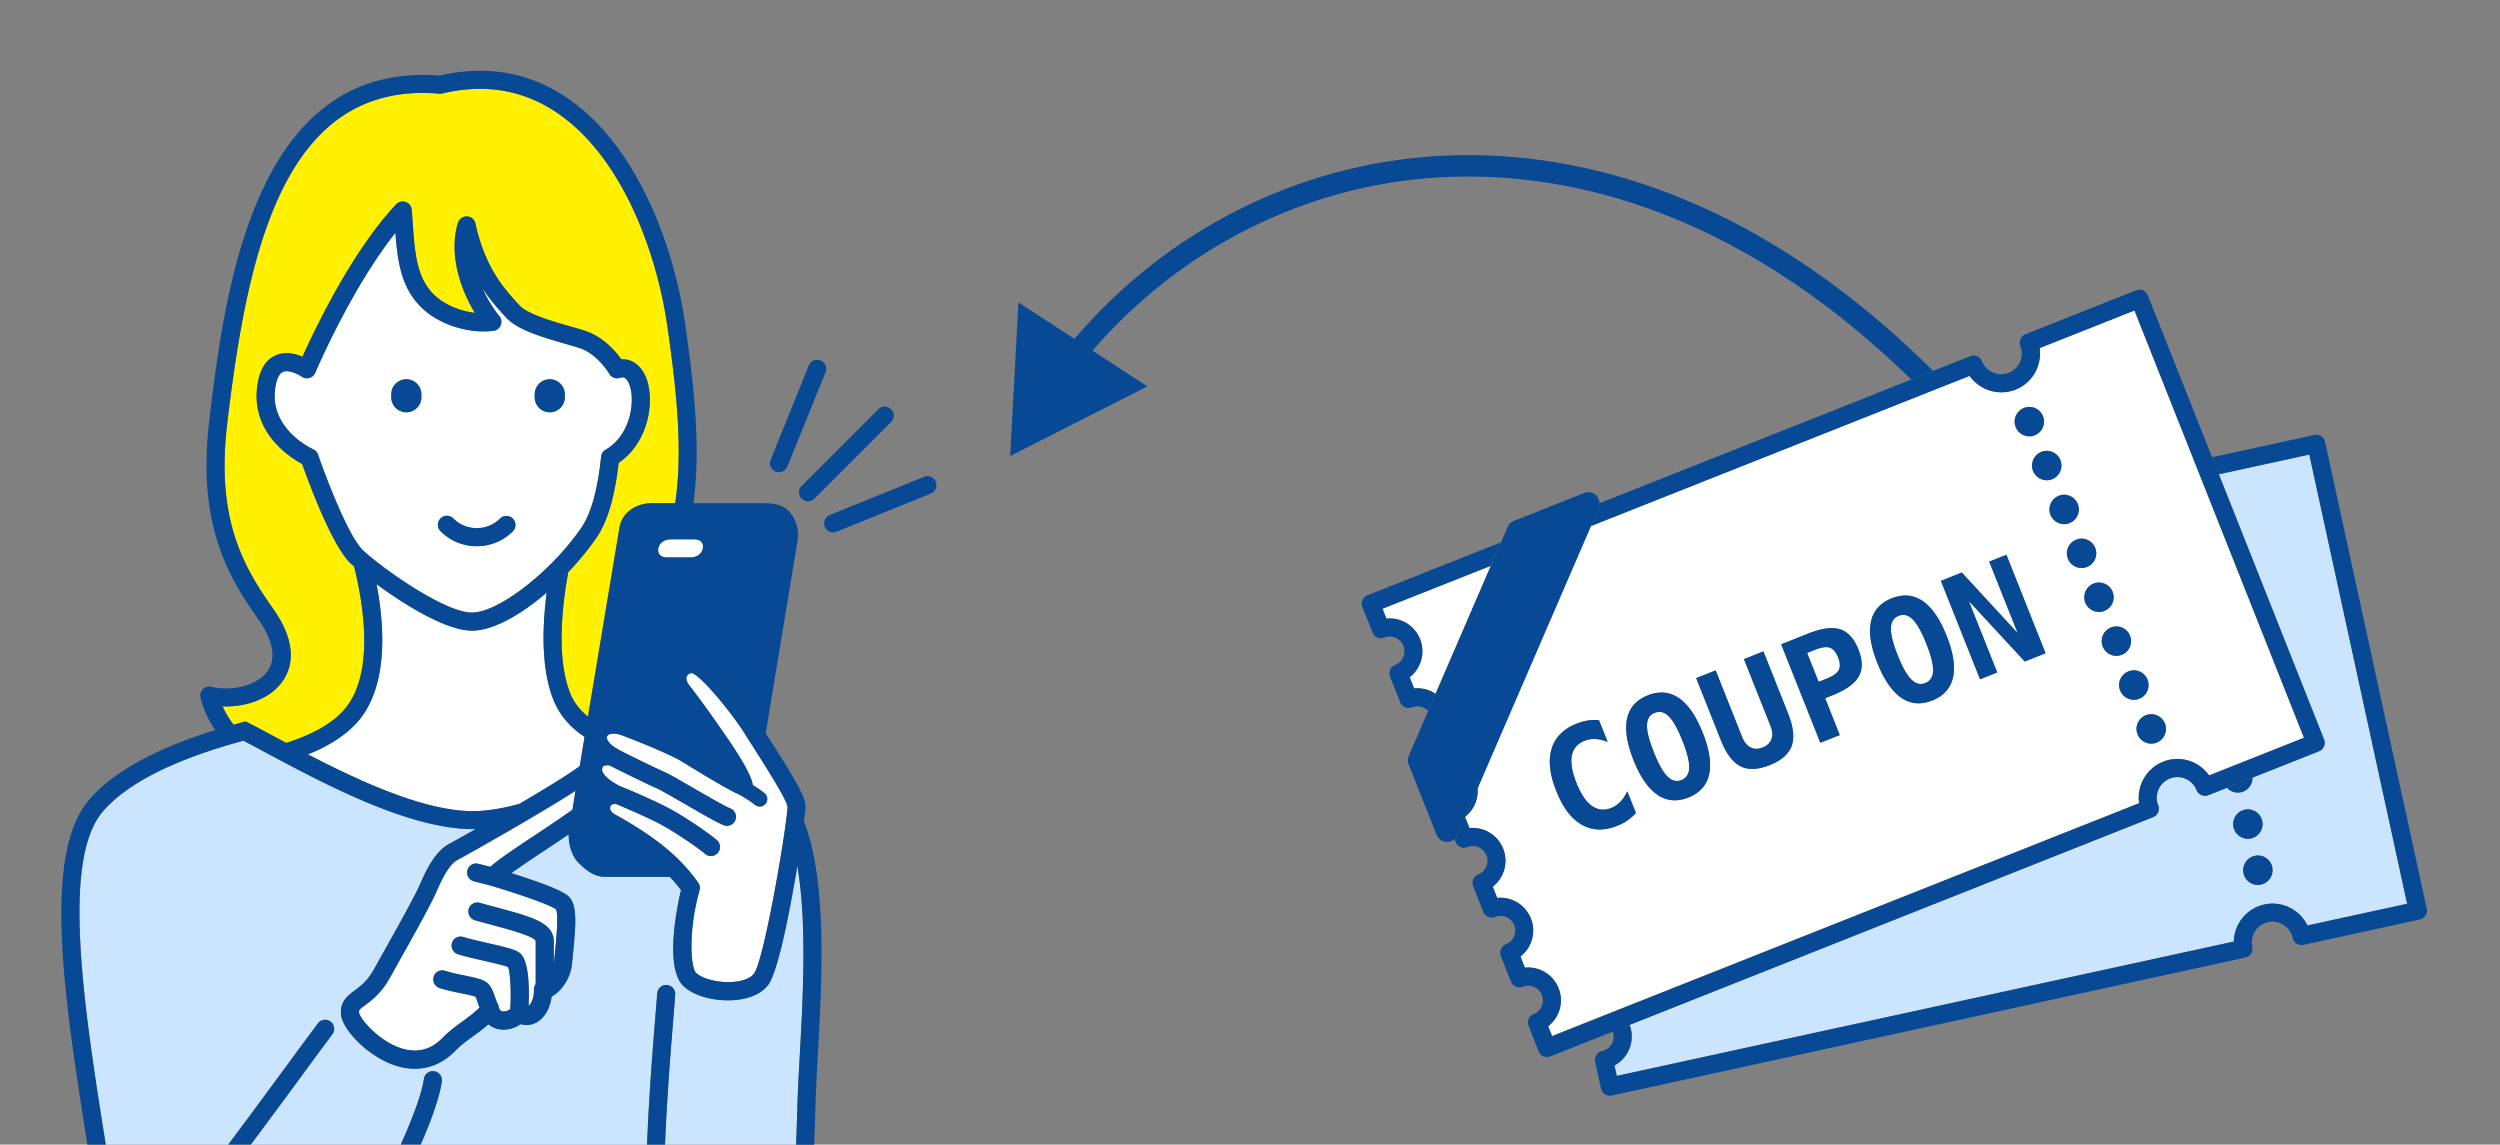 <svg version="1.1" id="_x31_" xmlns="http://www.w3.org/2000/svg" x="0" y="0" viewBox="0 0 415 190" style="enable-background:new 0 0 415 190" xml:space="preserve"><rect x="0" y="0" width="415" height="190" fill="#808080" stroke="none"/><style>.st0{fill:#084996}.st2{fill:#fff}.st3{fill:#cbe5ff}</style><path class="st0" d="M238.74 25.89c-23.24 1.34-45.04 12.35-60.38 30.36l-9.3-6.05-1.37 25.5 22.77-11.56-9.1-5.93c14.69-17.06 35.46-27.49 57.58-28.77 19.06-1.1 47.95 3.93 78.34 33.56l3.61-1.43c-31.72-31.52-62.12-36.83-82.15-35.68z"/><path d="M108.32 83.53h3.75c1.31-8.86.23-18.69-1.28-29.25-1.76-12.35-7.49-28.17-18.3-35.53-5.62-3.82-12.03-4.91-19.07-3.23-.16.04-.32.05-.48.04-26.14-2.26-31.88 26.95-35.21 54.5-1.93 15.94 2.49 23.76 7.59 30.99 4.11 5.83 3.15 9.72 1.63 11.96-2.13 3.13-6.31 4.39-10.01 4.26.47 1.05 1.09 2.07 1.83 3.04.48-.13.95-.27 1.43-.4l.56-.15.51.26c1.25.64 2.7 1.42 4.31 2.28.62.33 1.26.68 1.92 1.03 3.49-1.1 6.93-2.72 9.23-5.08 5.59-5.74 3.66-17.67 2.04-24.2-.21-.18-.39-.34-.54-.48-3.13-2.92-7.06-13.67-8.08-16.54-2.02-1.08-8.26-5.06-7.51-12.47.29-2.88 1.32-4.75 3.06-5.54 1.59-.73 3.3-.31 4.5.2 2-4.46 8.25-17.6 15.56-25.3a1.497 1.497 0 0 1 2.58.92c.05.66.1 1.31.14 1.95.37 5.31.66 9.5 3.78 12.35 1.62 1.48 4.12 2.51 6.56 2.81-2.6-4.25-4.33-10.05-2.81-14.96.2-.65.83-1.09 1.5-1.06.68.03 1.26.52 1.4 1.18 1.58 7.33 4.84 10.9 7.01 13.26l.32.35c1.32 1.46 5.82 2.73 8.51 3.5 1.06.3 1.97.56 2.63.8 2.83 1.01 4.81 3.34 5.75 4.63 1.67-.09 3.12.88 3.97 2.73 1.7 3.69.75 10.95-4.42 14.47-.64 5.65-1.84 9.7-3.65 12.37-1.32 1.94-2.93 3.9-4.71 5.76-1.03 5.62-2 14.3.32 20.11.59 1.48 1.59 2.77 2.93 3.89l5.23-31.38c.43-2.44 2.64-4.07 5.52-4.07z" style="fill:#fff100"/><path class="st2" d="M91.88 116.19c-2.08-5.22-1.86-12.19-1.12-17.82-4.27 3.67-8.9 6.32-12.4 6.32-4.3 0-11.22-4.32-15.84-7.71 1.39 7.32 1.99 17.59-3.62 23.36-2.07 2.13-4.85 3.71-7.78 4.89C60 129.84 71 134.9 79.1 134.64c2.24-.08 4.67-.51 7.14-1.2 4.16-2.45 8.23-4.94 10-6.26l.81-4.85c-2.45-1.62-4.19-3.67-5.17-6.14z"/><path class="st2" d="M81.93 54.91c-3.99.52-8.79-.95-11.67-3.58-3.61-3.3-4.24-7.65-4.63-12.68-7.31 9.15-13.24 23.08-13.31 23.23-.18.42-.53.73-.97.86s-.91.04-1.28-.22c-.5-.35-1.61-.9-2.5-.9-.23 0-.44.04-.62.12-.68.31-1.15 1.42-1.32 3.11-.65 6.47 6.08 9.61 6.36 9.74.38.17.67.49.8.88 1.26 3.65 5.05 13.63 7.48 15.9 3.22 2.99 13.53 10.32 18.07 10.32 4.41 0 13.26-6.88 18.21-14.17 1.58-2.33 2.67-6.27 3.23-11.72.05-.48.32-.9.74-1.14 4.37-2.54 4.98-8.59 3.86-11.04-.56-1.21-1.13-1.01-1.45-.9-.68.24-1.44-.04-1.79-.67-.02-.03-1.87-3.18-4.76-4.21-.57-.2-1.43-.45-2.44-.74-4.38-1.25-8.15-2.44-9.91-4.37l-.32-.35c-1.02-1.11-2.34-2.56-3.65-4.57.83 1.88 1.87 3.51 2.82 4.66.35.42.44 1 .24 1.5-.19.51-.65.87-1.19.94zM69.95 65.94a2.5 2.5 0 0 1-5 0v-.48a2.5 2.5 0 0 1 5 0v.48zm18.81-.48a2.5 2.5 0 0 1 5 0v.48a2.5 2.5 0 0 1-5 0v-.48zm-3.61 20.6c.59.59.59 1.54 0 2.12a8.416 8.416 0 0 1-6.01 2.49c-2.27 0-4.4-.88-6.01-2.49a1.49 1.49 0 0 1 0-2.12 1.49 1.49 0 0 1 2.12 0c1.04 1.04 2.42 1.61 3.89 1.61s2.85-.57 3.88-1.61c.59-.58 1.54-.58 2.13 0z"/><path class="st0" d="M67.45 62.96a2.5 2.5 0 0 0-2.5 2.5v.48a2.5 2.5 0 0 0 5 0v-.48a2.5 2.5 0 0 0-2.5-2.5zM91.26 68.44a2.5 2.5 0 0 0 2.5-2.5v-.48a2.5 2.5 0 0 0-5 0v.48a2.5 2.5 0 0 0 2.5 2.5zM79.14 87.67a5.46 5.46 0 0 1-3.89-1.61 1.49 1.49 0 0 0-2.12 0 1.49 1.49 0 0 0 0 2.12 8.433 8.433 0 0 0 6.01 2.49c2.27 0 4.4-.88 6.01-2.49a1.5 1.5 0 0 0-2.12-2.12 5.46 5.46 0 0 1-3.89 1.61z"/><path class="st3" d="M132.79 174.92c.52-9.44 1.2-21.84-.42-31.21-1.29 7.83-3.25 17.74-4.87 19.82-1.09 1.39-3.05 2.27-5.54 2.47-.35.03-.71.04-1.08.04-2.57 0-5.6-.68-7.37-2.33-3.22-2.98-1.11-13.16-.45-15.98-.57-.76-1.19-1.48-1.86-2.19h-10.79c-1.79 0-3.22-1.19-4.39-2.36-1.02-1.02-1.64-2.91-1.6-4.69-1.15.79-2.44 1.64-3.87 2.59-1.84 1.22-4.11 2.73-5.65 3.85 5.2 1.65 8.09 2.79 9.26 3.66 1.73 1.29 1.5 4.48.94 10l-.15 1.52c-.2 2.05-1.59 4.34-3.27 5.25-.03.05-.07.09-.11.14-.24 1.9-1.16 3.49-2.52 4.22-.83.45-1.74.54-2.61.27-1.12.8-2.54 1.11-3.81.8-.59-.14-1.1-.41-1.53-.78-.85.76-1.7 1.38-2.54 1.98-1.04.76-2.03 1.47-2.96 2.43-1.92 1.97-4.23 2.98-6.73 2.98-1.21 0-2.47-.24-3.74-.72-4.44-1.67-8.39-6.01-8.52-8.4-.11-2.09 1.16-3.03 2.27-3.87 1-.74 2.12-1.58 3.22-3.54l1.06-1.9c2.42-4.32 5.74-10.23 6.63-12.3 1.12-2.61 2.58-5.44 4.84-6.63.55-.29 2.19-1.2 4.35-2.43-10.7.23-25.18-7.52-34.81-12.68-1.37-.74-2.63-1.41-3.75-1.99-11.45 3.11-19.3 7.06-23.33 11.75-6.86 7.99-3.3 31.77.48 55.3h20.32c3.32-4.42 6.92-9.32 9.85-13.3 2.07-2.82 3.85-5.23 5.03-6.81a1.5 1.5 0 0 1 2.4 1.8 828.94 828.94 0 0 0-5.01 6.79c-2.64 3.59-5.65 7.68-8.52 11.52h24.89c2.1-4.64 3.51-8.58 3.84-10.9a1.5 1.5 0 1 1 2.97.43c-.35 2.47-1.63 6.19-3.51 10.48h37.57c.26-6.71.78-13.9 1.36-20.95.14-1.7.26-3.11.33-4.16.06-.83.77-1.46 1.6-1.39.83.06 1.45.78 1.39 1.6-.07 1.05-.19 2.48-.33 4.19-.39 4.72-1.04 12.58-1.36 20.7h21.77c.09-2.16.17-4.44.23-6.87.08-2.39.23-5.21.4-8.2z"/><path class="st0" d="M55.17 171.69a1.5 1.5 0 0 0-2.4-1.8 876.18 876.18 0 0 0-5.03 6.81c-2.93 3.98-6.53 8.88-9.85 13.3h3.75c2.87-3.85 5.88-7.94 8.52-11.52 2.06-2.81 3.84-5.22 5.01-6.79zM72.07 177.82c-.82-.11-1.58.45-1.7 1.27-.33 2.33-1.75 6.26-3.84 10.9h3.31c1.88-4.29 3.16-8.01 3.51-10.48a1.51 1.51 0 0 0-1.28-1.69z"/><path class="st2" d="M72.55 147.87c-.95 2.22-4.18 7.97-6.77 12.59l-1.06 1.9c-1.41 2.52-3 3.7-4.04 4.48-1.05.78-1.09.88-1.07 1.29.16.98 3.21 4.7 7.03 5.92 2.61.83 4.9.26 6.81-1.71 1.11-1.14 2.25-1.97 3.35-2.76.98-.71 1.92-1.41 2.82-2.3-.09-.23-.17-.47-.25-.7-.12-.33-.3-.87-.43-1.09-.4-.18-1.54-.42-2.4-.59-1.12-.23-2.4-.49-3.57-.87a1.497 1.497 0 0 1 .91-2.85c1.02.33 2.22.57 3.27.79 2.06.42 3.17.67 3.86 1.33.61.58.91 1.46 1.2 2.3.14.41.29.84.44 1.11.09.18.15.36.17.55 0 .01.01.03.02.04.1.44.32.55.52.6.37.09.91-.02 1.37-.36.15-3.07-.01-6.14-.38-6.99-.67-.28-2.71-.75-4.1-1.06-1.54-.35-3.12-.71-4.23-1.07-.79-.25-1.22-1.1-.97-1.88.25-.79 1.1-1.23 1.88-.97.99.31 2.51.66 3.99 1 3.53.81 4.83 1.14 5.49 1.76 1.33 1.25 1.5 5.17 1.35 8.68.43-.35.93-1.31.88-2.67-.01-.34.1-.67.3-.94v-7.11c0-.79-4.57-2.01-7.03-2.67-.97-.26-2-.54-3.07-.84a1.498 1.498 0 0 1 .82-2.88c1.06.3 2.07.57 3.03.83 5.57 1.5 9.25 2.48 9.25 5.57v3.71c.01-.05.03-.11.03-.16l.15-1.54c.24-2.41.65-6.42.18-7.34-.77-.52-3.21-1.6-10.35-3.79l-.42-.13-2.85-.73c-.8-.2-1.29-1.02-1.08-1.82s1.02-1.29 1.82-1.08l2 .51c1.13-1.06 3.38-2.59 7.49-5.32 2.02-1.34 4.33-2.87 6.13-4.17l.52-3.13c-6.2 4.01-18.22 10.76-19.51 11.44-1.46.72-2.63 3.12-3.5 5.12zM109.28 91.03c-.17.93.44 1.5 1.37 1.5h4.03c.93 0 1.82-.57 2-1.5.17-.93-.44-1.5-1.37-1.5h-4.03c-.93 0-1.83.57-2 1.5z"/><path class="st0" d="M112.09 165.11c.06-.83-.56-1.54-1.39-1.6-.83-.07-1.54.56-1.6 1.39-.07 1.04-.19 2.46-.33 4.16-.59 7.05-1.1 14.23-1.36 20.95h2.99c.32-8.11.97-15.97 1.36-20.7.14-1.72.26-3.15.33-4.2z"/><path class="st2" d="M123.59 121.74c-2.06-3.3-7.01-9.35-8.65-9.97-.22-.08-.61.04-.84.35-.41.56.05 1.31.36 1.71 1.39 1.76 3.73 5.01 6.25 8.67 3.45 5.02 4.1 6.88 4.25 7.83.88.55 1.24.81 1.92 1.33.54.42.64 1.21.22 1.75-.25.32-.62.48-.99.48-.27 0-.54-.09-.77-.26-.74-.58-.99-.76-2.44-1.63-.01 0-.01 0-.02-.01-2.14-.94-6.14-3.4-8.53-4.86-.85-.52-1.49-.92-1.73-1.04-1.72-.92-5.62-2.59-9.27-3.98-1.49-.56-2.4-.28-2.57.1-.18.41.23 1.33 1.72 2.12.06.03.11.09.17.13 1.51.78 5.58 2.78 7.54 3.66.99.44 2.99 1.61 5.12 2.84 2.3 1.33 4.92 2.85 5.89 3.24.77.31 1.14 1.18.84 1.95-.23.59-.8.94-1.39.94-.19 0-.37-.03-.56-.11-1.18-.47-3.66-1.91-6.28-3.43-1.97-1.14-4-2.32-4.85-2.7-2.02-.91-6.26-2.99-7.75-3.76 0 0-.01 0-.01-.01-.69-.09-.98.04-1.05.09-.12.09-.2.29-.23.59-.03.35.48 1.51 3.03 2.77 2.24.89 5.98 2.55 7.82 3.52 2.88 1.51 6.9 4.29 8.2 5.42a1.503 1.503 0 0 1-.98 2.64c-.35 0-.7-.12-.98-.37-1.17-1.02-5.06-3.67-7.63-5.03-1.64-.86-4.95-2.34-7.11-3.22-.08-.01-.16-.02-.23-.02-.38 0-.65.16-.75.45-.12.34.01.85.72 1.25 6.82 3.79 10.84 7.08 13.87 11.36.26.37.34.84.22 1.28-1.88 6.62-1.5 12.84-.58 13.69 1.13 1.05 3.78 1.69 6.17 1.5 1.61-.13 2.85-.61 3.41-1.32 1.78-2.28 5.57-25.01 5.6-27.79-.21-1.28-3.87-7.01-5.63-9.77-.56-.88-1.08-1.69-1.5-2.38z"/><path class="st0" d="M133.73 133.86c0-1.54-1.8-4.61-6.11-11.35-.18-.28-.34-.54-.51-.8l5.29-31.98a5.78 5.78 0 0 0-1.4-4.82c-1.23-1.38-3.21-1.38-4.52-1.38H115.1c1.25-9.09.16-19.03-1.35-29.67-1.85-12.99-7.96-29.68-19.58-37.59-6.28-4.28-13.42-5.53-21.21-3.72-31-2.46-35.69 36.3-38.21 57.15-2.05 16.99 2.88 25.66 8.11 33.08 1.72 2.44 3.4 5.91 1.6 8.55-1.79 2.63-6.25 3.44-9.37 2.68a1.495 1.495 0 0 0-1.81 1.8c.46 1.9 1.3 3.7 2.45 5.38-9.97 3.1-16.99 6.98-20.93 11.56-7.71 8.98-4.3 32.22-.29 57.26h3.04c-3.77-23.53-7.34-47.31-.48-55.3 4.03-4.69 11.88-8.64 23.33-11.75 1.12.58 2.38 1.26 3.75 1.99 9.62 5.16 24.1 12.91 34.81 12.68-2.15 1.22-3.79 2.14-4.35 2.43-2.26 1.19-3.71 4.02-4.84 6.63-.89 2.07-4.21 7.99-6.63 12.3l-1.06 1.9c-1.1 1.96-2.22 2.8-3.22 3.54-1.12.83-2.38 1.78-2.27 3.87.13 2.39 4.08 6.73 8.52 8.4 1.28.48 2.53.72 3.74.72 2.5 0 4.81-1.01 6.73-2.98.93-.96 1.91-1.67 2.96-2.43.83-.6 1.69-1.22 2.54-1.98.43.37.94.64 1.53.78 1.27.31 2.69-.01 3.81-.8.87.27 1.79.18 2.61-.27 1.35-.74 2.27-2.33 2.52-4.22.04-.05.08-.09.11-.14 1.68-.91 3.07-3.21 3.27-5.25l.15-1.52c.56-5.52.79-8.71-.94-10-1.17-.87-4.05-2.01-9.26-3.66 1.54-1.12 3.81-2.63 5.65-3.85 1.43-.95 2.71-1.81 3.87-2.59-.04 1.78.58 3.68 1.6 4.69 1.17 1.17 2.61 2.36 4.39 2.36h10.79c.67.71 1.29 1.43 1.86 2.19-.66 2.82-2.77 13 .45 15.98 1.78 1.65 4.81 2.33 7.37 2.33.37 0 .73-.01 1.08-.04 2.48-.2 4.45-1.07 5.54-2.47 1.62-2.07 3.59-11.99 4.87-19.82 1.62 9.37.94 21.77.42 31.21-.16 2.99-.32 5.81-.39 8.21-.07 2.43-.15 4.71-.23 6.87h3c.09-2.17.16-4.43.23-6.79.07-2.35.22-5.16.38-8.13.7-12.66 1.58-28.79-2.31-38.78.19-1.29.28-2.17.28-2.46zm-18.42-44.33c.93 0 1.54.57 1.37 1.5s-1.07 1.5-2 1.5h-4.03c-.93 0-1.54-.57-1.37-1.5s1.07-1.5 2-1.5h4.03zM95.02 134.4c-1.8 1.3-4.11 2.83-6.13 4.17-4.11 2.73-6.36 4.26-7.49 5.32l-2-.51c-.8-.21-1.62.28-1.82 1.08s.28 1.62 1.08 1.82l2.85.73.42.13c7.14 2.19 9.58 3.26 10.35 3.79.47.92.06 4.93-.18 7.34l-.15 1.54-.03.16v-3.71c0-3.09-3.68-4.07-9.25-5.57-.96-.26-1.97-.53-3.03-.83-.8-.22-1.63.24-1.85 1.03s.24 1.63 1.03 1.85c1.07.3 2.1.58 3.07.84 2.46.66 7.03 1.89 7.03 2.67v7.11c-.2.27-.31.6-.3.94.05 1.36-.45 2.32-.88 2.67.15-3.51-.02-7.43-1.35-8.68-.66-.62-1.96-.96-5.49-1.76-1.47-.34-3-.68-3.99-1-.79-.25-1.63.18-1.88.97s.18 1.63.97 1.88c1.11.35 2.69.72 4.23 1.07 1.39.32 3.43.78 4.1 1.06.37.84.54 3.92.38 6.99-.46.34-1.01.45-1.37.36-.2-.05-.42-.16-.52-.6 0-.02-.01-.03-.02-.04-.02-.19-.07-.37-.17-.55-.15-.27-.29-.7-.44-1.11-.29-.84-.6-1.72-1.2-2.3-.69-.66-1.79-.91-3.86-1.33-1.05-.21-2.24-.46-3.27-.79-.79-.25-1.63.18-1.88.97s.18 1.63.97 1.88c1.18.38 2.45.64 3.57.87.85.17 2 .41 2.4.59.13.22.32.76.43 1.09.08.23.17.47.25.7-.9.89-1.83 1.58-2.82 2.3-1.1.8-2.24 1.62-3.35 2.76-1.91 1.96-4.2 2.54-6.81 1.71-3.82-1.22-6.86-4.94-7.03-5.92-.02-.41.02-.5 1.07-1.29 1.05-.78 2.64-1.96 4.04-4.48l1.06-1.9c2.59-4.62 5.82-10.37 6.77-12.59.86-2.01 2.04-4.41 3.48-5.16 1.29-.68 13.31-7.43 19.51-11.44l-.5 3.17zm1.21-7.22c-1.76 1.33-5.84 3.81-10 6.26-2.48.68-4.9 1.12-7.14 1.2-8.09.26-19.09-4.8-27.98-9.41 2.93-1.18 5.71-2.76 7.78-4.89 5.61-5.77 5.01-16.04 3.62-23.36 4.62 3.39 11.54 7.71 15.84 7.71 3.5 0 8.13-2.65 12.4-6.32-.73 5.63-.96 12.61 1.12 17.82.99 2.47 2.73 4.51 5.16 6.13l-.8 4.86zM82.89 52.47c-.95-1.15-1.98-2.79-2.82-4.66 1.31 2.01 2.64 3.46 3.65 4.57l.32.35c1.76 1.93 5.53 3.12 9.91 4.37 1.01.29 1.87.53 2.44.74 2.89 1.04 4.74 4.19 4.76 4.21.36.63 1.11.91 1.79.67.31-.11.89-.31 1.45.9 1.13 2.45.52 8.51-3.86 11.04-.42.24-.69.67-.74 1.14-.56 5.45-1.65 9.39-3.23 11.72-4.95 7.28-13.8 14.17-18.21 14.17-4.53 0-14.85-7.32-18.07-10.32-2.43-2.27-6.23-12.25-7.48-15.9a1.51 1.51 0 0 0-.8-.88c-.29-.13-7.01-3.27-6.36-9.74.17-1.69.64-2.8 1.32-3.11.18-.08.4-.12.62-.12.89 0 2 .56 2.5.9.37.26.84.34 1.28.22s.79-.44.97-.86c.07-.15 6-14.08 13.31-23.23.38 5.03 1.02 9.38 4.63 12.68 2.88 2.63 7.68 4.11 11.67 3.58.54-.07 1-.43 1.2-.94.19-.5.1-1.08-.25-1.5zm11.77 62.61c-2.32-5.81-1.36-14.49-.32-20.11 1.77-1.86 3.39-3.83 4.71-5.76 1.81-2.67 3.01-6.72 3.65-12.37 5.16-3.52 6.11-10.78 4.42-14.47-.85-1.84-2.3-2.82-3.97-2.73-.93-1.3-2.92-3.62-5.75-4.63-.66-.24-1.57-.5-2.63-.8-2.69-.76-7.19-2.04-8.51-3.5l-.32-.35c-2.16-2.36-5.43-5.93-7.01-13.26-.14-.67-.72-1.15-1.4-1.18-.67-.03-1.3.4-1.5 1.06-1.51 4.91.21 10.71 2.81 14.96-2.44-.3-4.94-1.33-6.56-2.81-3.12-2.85-3.41-7.04-3.78-12.35-.04-.64-.09-1.29-.14-1.95-.05-.59-.44-1.1-.99-1.3-.56-.2-1.18-.05-1.59.38-7.31 7.71-13.56 20.85-15.56 25.3-1.21-.51-2.92-.92-4.5-.2-1.74.79-2.77 2.66-3.06 5.54-.74 7.41 5.5 11.39 7.51 12.47 1.01 2.87 4.95 13.63 8.08 16.54.15.14.33.3.54.48 1.62 6.53 3.54 18.46-2.04 24.2-2.3 2.36-5.74 3.98-9.23 5.08-.66-.35-1.3-.7-1.92-1.03-1.61-.86-3.06-1.64-4.31-2.28l-.51-.26-.56.15c-.49.13-.96.26-1.43.4a14.71 14.71 0 0 1-1.83-3.04c3.69.13 7.88-1.13 10.01-4.26 1.53-2.24 2.48-6.13-1.63-11.96-5.1-7.23-9.52-15.05-7.59-30.99 3.33-27.55 9.07-56.76 35.21-54.5.16.01.32 0 .48-.04 7.03-1.68 13.44-.59 19.07 3.23 10.81 7.36 16.54 23.18 18.3 35.53 1.5 10.56 2.58 20.39 1.28 29.25h-3.75c-2.88 0-5.09 1.63-5.49 4.07l-5.23 31.38c-1.37-1.12-2.37-2.41-2.96-3.89zm30.47 46.59c-.56.71-1.8 1.19-3.41 1.32-2.39.19-5.04-.45-6.17-1.5-.92-.85-1.3-7.07.58-13.69.12-.44.04-.91-.22-1.28-3.04-4.28-7.06-7.57-13.87-11.36-.71-.4-.84-.9-.72-1.25.1-.29.37-.45.75-.45.07 0 .15.01.23.02 2.16.88 5.47 2.36 7.11 3.22 2.57 1.35 6.46 4.01 7.63 5.03.28.25.63.37.98.37.42 0 .84-.17 1.13-.52.54-.62.48-1.57-.15-2.12-1.3-1.13-5.32-3.9-8.2-5.42-1.85-.97-5.59-2.63-7.82-3.52-2.55-1.26-3.07-2.42-3.03-2.77.03-.3.11-.5.23-.59.07-.05.36-.18 1.05-.09 0 0 .01 0 .01.01 1.49.77 5.73 2.85 7.75 3.76.85.38 2.88 1.56 4.85 2.7 2.62 1.52 5.1 2.96 6.28 3.43a1.494 1.494 0 0 0 1.95-.83 1.5 1.5 0 0 0-.84-1.95c-.98-.39-3.59-1.91-5.89-3.24-2.13-1.23-4.13-2.4-5.12-2.84-1.96-.88-6.04-2.88-7.54-3.66-.06-.04-.1-.1-.17-.13-1.49-.79-1.91-1.72-1.72-2.12.17-.38 1.08-.66 2.57-.1 3.65 1.38 7.55 3.05 9.27 3.98.24.13.87.52 1.73 1.04 2.39 1.47 6.4 3.92 8.53 4.86.01 0 .01 0 .02.01 1.44.87 1.7 1.06 2.44 1.63.23.18.5.26.77.26.37 0 .74-.17.99-.48.42-.54.33-1.33-.22-1.75-.68-.53-1.03-.79-1.92-1.33-.15-.95-.8-2.81-4.25-7.83-2.52-3.67-4.85-6.91-6.25-8.67-.31-.4-.77-1.14-.36-1.71.23-.31.62-.43.84-.35 1.63.62 6.58 6.68 8.65 9.97.43.68.95 1.5 1.51 2.38 1.76 2.76 5.42 8.49 5.63 9.77-.05 2.79-3.83 25.51-5.61 27.79zM133.07 82.78c.29.29.68.44 1.06.44s.77-.15 1.06-.44l12.73-12.73c.59-.59.59-1.54 0-2.12a1.49 1.49 0 0 0-2.12 0l-12.73 12.73a1.49 1.49 0 0 0 0 2.12zM153.43 79.14l-15.69 6.35c-.77.31-1.14 1.19-.83 1.95.24.58.8.94 1.39.94.19 0 .38-.04.56-.11l15.69-6.35a1.499 1.499 0 0 0-1.12-2.78z"/><path class="st0" d="M128.75 78.29c.18.07.38.11.56.11.59 0 1.15-.35 1.39-.94l6.35-15.69c.31-.77-.06-1.64-.83-1.95s-1.64.06-1.95.83l-6.35 15.69c-.31.76.06 1.64.83 1.95z"/><path class="st3" d="m384.96 124.71-11.04 4.38a2.44 2.44 0 0 1-1.92 2.42c-.88.19-1.74-.12-2.31-.74l-3.1 1.23c-.37.15-.78.14-1.15-.02s-.65-.45-.8-.82c-.7-1.76-2.7-2.62-4.45-1.92-1.76.7-2.62 2.69-1.92 4.45.3.77-.07 1.64-.84 1.95l-86.93 34.48c.1.26.19.52.25.8.53 2.42-.66 4.83-2.74 5.95l.38 1.73 102.44-22.31a6.41 6.41 0 0 1 1.02-3.34 6.423 6.423 0 0 1 4.04-2.81c2.96-.64 5.89.87 7.16 3.48l16.55-3.6-16.24-74.57-15.02 3.27 17.47 44.04c.29.78-.08 1.65-.85 1.95zm-14.2 12.6a2.43 2.43 0 0 1 1.87-2.9 2.43 2.43 0 0 1 2.9 1.87 2.43 2.43 0 0 1-1.87 2.9c-1.31.28-2.61-.55-2.9-1.87zm4.57 9.53a2.43 2.43 0 0 1-2.9-1.87 2.43 2.43 0 0 1 1.87-2.9 2.43 2.43 0 0 1 2.9 1.87c.28 1.31-.55 2.61-1.87 2.9z"/><path class="st0" d="m402.84 150.85-16.88-77.5a1.45 1.45 0 0 0-.66-.94c-.33-.21-.74-.29-1.13-.2L367.2 75.9l1.12 2.83 15.02-3.27 16.24 74.57-16.55 3.6a6.43 6.43 0 0 0-7.16-3.48 6.386 6.386 0 0 0-4.04 2.81c-.65 1.01-1 2.16-1.02 3.34l-102.43 22.3-.38-1.73c2.08-1.12 3.27-3.53 2.74-5.95-.06-.28-.15-.55-.25-.8l-2.79 1.11c.04.11.08.22.11.33.14.64.02 1.29-.33 1.84s-.9.93-1.54 1.07c-.39.08-.73.32-.94.66-.22.33-.29.74-.2 1.13l.97 4.45c.15.7.77 1.18 1.46 1.18.11 0 .21-.01.32-.03l105.2-22.91c.39-.08.73-.32.94-.66.22-.33.29-.74.2-1.13-.2-.89-.03-1.81.46-2.58s1.26-1.3 2.15-1.5c1.85-.41 3.68.77 4.08 2.62.18.81.97 1.32 1.79 1.15l19.31-4.21c.39-.08.73-.32.94-.66.23-.33.3-.74.22-1.13z"/><path class="st0" d="M371.99 131.52a2.43 2.43 0 0 0 1.92-2.42l-4.23 1.68c.57.61 1.44.93 2.31.74zM373.66 139.18a2.448 2.448 0 0 0 1.87-2.9 2.448 2.448 0 0 0-2.9-1.87 2.448 2.448 0 0 0-1.87 2.9 2.448 2.448 0 0 0 2.9 1.87zM374.29 142.07a2.448 2.448 0 0 0-1.87 2.9 2.448 2.448 0 0 0 2.9 1.87 2.448 2.448 0 0 0 1.87-2.9 2.43 2.43 0 0 0-2.9-1.87z"/><path class="st2" d="M230.15 102.69c.91-.09 1.83.05 2.69.42a5.45 5.45 0 0 1 2.9 2.99c.91 2.31.14 4.87-1.73 6.32l.74 1.86c1.26-.13 2.51.21 3.55.9l9.18-21.26-17.98 7.13.65 1.64zM276.79 128.88c.73.73 1.51.93 2.33.6.83-.33 1.26-1.01 1.29-2.04.03-1.03-.34-2.52-1.12-4.48-.78-1.96-1.54-3.31-2.26-4.04-.73-.73-1.51-.93-2.34-.6-.82.33-1.25 1.01-1.28 2.04s.35 2.53 1.13 4.49c.77 1.96 1.52 3.3 2.25 4.03zM317.28 112.78c.73.73 1.51.93 2.33.6.83-.33 1.26-1.01 1.29-2.04s-.34-2.52-1.12-4.48c-.78-1.96-1.53-3.31-2.26-4.04s-1.51-.93-2.34-.6c-.82.33-1.25 1.01-1.28 2.04s.34 2.53 1.12 4.49c.77 1.96 1.53 3.3 2.26 4.03zM305.23 111.24c.28-.53.25-1.23-.1-2.12-.35-.88-.81-1.42-1.38-1.61s-1.38-.07-2.44.35l-1.32.53 1.91 4.79 1.32-.53c1.05-.41 1.72-.88 2.01-1.41z"/><path class="st2" d="m243.27 135.52-.06.13.71 1.8c.91-.09 1.83.05 2.69.42 1.33.58 2.37 1.64 2.9 2.99.91 2.31.14 4.87-1.73 6.32l.74 1.86c.91-.09 1.83.05 2.69.42 1.33.58 2.36 1.64 2.9 2.99s.51 2.83-.06 4.16c-.37.86-.95 1.6-1.67 2.15l.74 1.86c2.36-.24 4.68 1.1 5.59 3.41.54 1.35.51 2.83-.06 4.16-.37.86-.95 1.6-1.67 2.15l.65 1.64 97.45-38.66c-.41-2.87 1.18-5.77 3.99-6.89 1.6-.63 3.34-.61 4.92.08a6.37 6.37 0 0 1 2.71 2.2l15.75-6.25-28.14-70.94-15.75 6.25c.17 1.16.01 2.35-.46 3.46a6.386 6.386 0 0 1-3.53 3.43c-2.81 1.11-5.96.1-7.63-2.28l-62.86 24.93-18.81 43.53c.15 1.81-.6 3.56-2 4.68zm116.1-15.42c.5 1.25-.12 2.67-1.37 3.17s-2.67-.12-3.17-1.37.12-2.67 1.37-3.17c1.26-.49 2.68.12 3.17 1.37zm-2.89-7.28c.5 1.25-.12 2.67-1.37 3.17s-2.67-.12-3.17-1.37.12-2.67 1.37-3.17 2.68.11 3.17 1.37zm-2.89-7.29c.5 1.25-.12 2.67-1.37 3.17s-2.67-.12-3.17-1.37.12-2.67 1.37-3.17c1.26-.5 2.67.12 3.17 1.37zm-2.89-7.29c.5 1.25-.12 2.67-1.37 3.17s-2.67-.12-3.17-1.37.12-2.67 1.37-3.17a2.45 2.45 0 0 1 3.17 1.37zm-2.89-7.29c.5 1.25-.12 2.67-1.37 3.17s-2.67-.12-3.17-1.37.12-2.67 1.37-3.17c1.25-.49 2.67.12 3.17 1.37zm-2.89-7.28c.5 1.25-.12 2.67-1.37 3.17s-2.67-.12-3.17-1.37.12-2.67 1.37-3.17 2.67.11 3.17 1.37zm-2.89-7.29c.5 1.25-.12 2.67-1.37 3.17s-2.67-.12-3.17-1.37.12-2.67 1.37-3.17 2.67.12 3.17 1.37zm-6.06-8.66c1.25-.5 2.67.12 3.17 1.37s-.12 2.67-1.37 3.17-2.67-.12-3.17-1.37.12-2.67 1.37-3.17zm-10.31 27.32 9.28 10.06-4.72-11.87 2.85-1.13 6.5 16.34-3.45 1.37-9.3-10.05 4.72 11.87-2.85 1.13-6.5-16.34 3.47-1.38zm-15.07 8.13c.4-1.81 1.54-3.1 3.43-3.85 1.9-.75 3.61-.61 5.15.44 1.54 1.04 2.86 2.96 3.97 5.76 1.11 2.79 1.46 5.09 1.07 6.9-.4 1.81-1.55 3.1-3.44 3.85s-3.6.61-5.14-.44-2.86-2.96-3.97-5.75c-1.11-2.79-1.47-5.09-1.07-6.91zm-10.48 2.03c2.25-.9 4.04-1.14 5.34-.73 1.31.41 2.32 1.51 3.04 3.32.72 1.8.74 3.3.07 4.5-.67 1.2-2.13 2.24-4.39 3.14l-1.2.48 2.43 6.12-3.23 1.28-6.5-16.34 4.44-1.77zm-15.32 6.09 4.42 11.12c.32.82.79 1.38 1.39 1.67.6.3 1.27.3 2 .01.74-.29 1.22-.75 1.45-1.38s.18-1.35-.14-2.17l-4.42-11.12 3.23-1.28 4.1 10.31c.88 2.22 1.08 4.01.6 5.36-.48 1.36-1.7 2.43-3.66 3.21-1.95.77-3.56.83-4.85.18s-2.37-2.09-3.25-4.31l-4.1-10.31 3.23-1.29zm-14.69 7.99c.4-1.82 1.54-3.1 3.43-3.85 1.9-.75 3.61-.61 5.15.44 1.54 1.04 2.86 2.96 3.97 5.76 1.11 2.79 1.46 5.09 1.07 6.9-.4 1.81-1.55 3.1-3.44 3.85s-3.6.6-5.14-.44c-1.54-1.05-2.86-2.96-3.97-5.75-1.11-2.79-1.47-5.1-1.07-6.91zm-12.53 5.02c.58-1.91 1.98-3.31 4.18-4.18.62-.25 1.24-.42 1.86-.51.62-.1 1.23-.11 1.83-.04l1.43 3.59c-.76-.29-1.45-.45-2.06-.48-.62-.03-1.2.07-1.76.29-1.18.47-1.89 1.29-2.12 2.47s.02 2.69.76 4.53c.73 1.84 1.58 3.11 2.56 3.81s2.05.81 3.24.34c.55-.22 1.04-.55 1.47-1 .43-.44.82-1.03 1.17-1.76l1.43 3.59c-.41.47-.86.88-1.37 1.23-.51.35-1.08.66-1.7.9-2.2.88-4.17.82-5.91-.17s-3.15-2.86-4.24-5.6c-1.1-2.76-1.35-5.1-.77-7.01z"/><path class="st0" d="M357.42 135.64a1.5 1.5 0 0 0 .84-1.95c-.7-1.76.17-3.75 1.92-4.45s3.75.17 4.45 1.92c.15.37.43.67.8.82.36.16.78.16 1.15.02l3.1-1.23 4.23-1.68 11.04-4.38a1.5 1.5 0 0 0 .84-1.95l-17.47-44.04-1.12-2.83-10.66-26.86c-.15-.37-.43-.67-.8-.82-.36-.16-.78-.16-1.15-.02l-18.37 7.29c-.37.15-.67.43-.82.8-.16.37-.16.78-.02 1.15a3.4 3.4 0 0 1-.04 2.62c-.36.84-1.03 1.49-1.88 1.83-1.76.7-3.75-.17-4.45-1.92a1.5 1.5 0 0 0-1.95-.84l-6.18 2.45-3.59 1.43-51.76 20.53c.01.26-.02.53-.14.81l-1.29 2.99 62.86-24.93a6.456 6.456 0 0 0 7.63 2.28c1.6-.63 2.85-1.85 3.53-3.43.48-1.11.63-2.3.46-3.46l15.75-6.25 28.14 70.94-15.75 6.25a6.37 6.37 0 0 0-2.71-2.2 6.406 6.406 0 0 0-4.92-.08 6.448 6.448 0 0 0-3.99 6.89L257.65 172l-.65-1.64c.72-.56 1.3-1.29 1.67-2.15.58-1.33.6-2.81.06-4.16a5.439 5.439 0 0 0-5.59-3.41l-.74-1.86c.72-.56 1.3-1.29 1.67-2.15.58-1.33.6-2.81.06-4.16a5.45 5.45 0 0 0-2.9-2.99 5.45 5.45 0 0 0-2.69-.42l-.74-1.86a5.447 5.447 0 0 0-3.86-9.73l-.71-1.8-1.28 2.97c-.12.28-.3.49-.51.67l.19.47c.15.37.43.67.8.82.36.16.78.16 1.15.02.61-.24 1.27-.23 1.87.03.6.26 1.06.73 1.3 1.34.5 1.25-.12 2.67-1.37 3.17a1.5 1.5 0 0 0-.84 1.95l1.69 4.26c.15.37.43.67.8.82s.78.17 1.15.02c.61-.24 1.27-.23 1.87.03a2.44 2.44 0 0 1-.07 4.51c-.37.15-.67.43-.82.8-.16.37-.16.78-.02 1.15l1.69 4.26c.31.77 1.18 1.14 1.95.84.61-.24 1.27-.23 1.87.03a2.44 2.44 0 0 1 1.27 3.21c-.26.6-.73 1.06-1.34 1.3-.37.15-.67.43-.82.8s-.16.78-.02 1.15l1.68 4.24c.15.37.43.67.8.82a1.459 1.459 0 0 0 1.14.01l10.36-4.11 2.79-1.11 86.91-34.5zM234.74 114.28l-.74-1.86a5.45 5.45 0 0 0-1.17-9.31 5.45 5.45 0 0 0-2.69-.42l-.65-1.64 17.98-7.13 1.68-3.89L227 98.81a1.5 1.5 0 0 0-.84 1.95l1.68 4.24c.15.37.43.67.8.82.37.16.78.16 1.15.02 1.25-.5 2.67.12 3.17 1.37s-.12 2.67-1.37 3.17a1.5 1.5 0 0 0-.84 1.95l1.69 4.26c.15.37.43.67.8.82.36.16.78.17 1.15.02.61-.24 1.27-.23 1.87.03.31.14.59.33.81.57l1.23-2.85a5.439 5.439 0 0 0-3.56-.9z"/><path class="st0" d="m245.29 130.86-2.01 4.66a5.48 5.48 0 0 0 2.01-4.66z"/><circle class="st0" cx="336.87" cy="69.99" r="2.44"/><path class="st0" d="M337.49 78.18c.5 1.25 1.92 1.87 3.17 1.37s1.87-1.92 1.37-3.17-1.92-1.87-3.17-1.37-1.87 1.91-1.37 3.17z"/><circle class="st0" cx="342.65" cy="84.57" r="2.44"/><circle class="st0" cx="345.54" cy="91.85" r="2.44"/><path class="st0" d="M346.16 100.04c.5 1.25 1.92 1.87 3.17 1.37s1.87-1.92 1.37-3.17-1.92-1.87-3.17-1.37-1.86 1.92-1.37 3.17z"/><circle class="st0" cx="351.32" cy="106.43" r="2.44"/><path class="st0" d="M351.95 114.62c.5 1.25 1.92 1.87 3.17 1.37s1.87-1.92 1.37-3.17-1.92-1.87-3.17-1.37-1.87 1.91-1.37 3.17zM354.84 121.9c.5 1.25 1.92 1.87 3.17 1.37s1.87-1.92 1.37-3.17-1.92-1.87-3.17-1.37c-1.26.5-1.87 1.92-1.37 3.17zM262.58 136.9c1.74.99 3.71 1.05 5.91.17.62-.25 1.19-.55 1.7-.9s.97-.77 1.37-1.23l-1.43-3.59c-.35.73-.74 1.32-1.17 1.76-.43.45-.92.78-1.47 1-1.18.47-2.26.36-3.24-.34s-1.83-1.97-2.56-3.81c-.73-1.85-.99-3.36-.76-4.53s.93-2 2.12-2.47c.55-.22 1.14-.32 1.76-.29s1.3.19 2.06.48l-1.43-3.59a7.03 7.03 0 0 0-1.83.04c-.62.1-1.24.27-1.86.51-2.2.88-3.6 2.27-4.18 4.18s-.33 4.25.77 7c1.09 2.75 2.5 4.62 4.24 5.61zM275.14 131.94c1.54 1.04 3.25 1.19 5.14.44 1.9-.75 3.04-2.04 3.44-3.85.4-1.82.04-4.12-1.07-6.9-1.11-2.79-2.43-4.71-3.97-5.76s-3.25-1.19-5.15-.44c-1.89.75-3.03 2.03-3.43 3.85-.4 1.81-.04 4.12 1.07 6.91s2.43 4.7 3.97 5.75zm-.45-13.61c.83-.33 1.61-.13 2.34.6.73.73 1.48 2.07 2.26 4.04.78 1.96 1.15 3.45 1.12 4.48s-.46 1.71-1.29 2.04c-.82.33-1.6.13-2.33-.6s-1.48-2.07-2.26-4.03-1.16-3.46-1.13-4.49.46-1.72 1.29-2.04zM288.92 127.19c1.29.66 2.9.59 4.85-.18 1.96-.78 3.17-1.85 3.66-3.21.48-1.36.28-3.14-.6-5.36l-4.1-10.31-3.23 1.28 4.42 11.12c.32.82.37 1.54.14 2.17-.23.63-.72 1.09-1.45 1.38-.74.29-1.41.29-2-.01-.6-.3-1.06-.86-1.39-1.67l-4.42-11.12-3.23 1.28 4.1 10.31c.88 2.23 1.96 3.67 3.25 4.32zM305.4 122.02l-2.43-6.12 1.2-.48c2.25-.9 3.72-1.94 4.39-3.14.67-1.19.65-2.69-.07-4.5-.72-1.8-1.73-2.91-3.04-3.32-1.31-.41-3.09-.17-5.34.73l-4.43 1.76 6.5 16.34 3.22-1.27zm-5.42-13.63 1.32-.53c1.06-.42 1.87-.54 2.44-.35s1.03.72 1.38 1.61c.35.88.38 1.59.1 2.12s-.96 1-2.01 1.42l-1.32.53-1.91-4.8zM315.62 115.84c1.54 1.05 3.25 1.19 5.14.44 1.9-.75 3.04-2.04 3.44-3.85.4-1.82.04-4.12-1.07-6.9-1.11-2.79-2.43-4.71-3.97-5.76s-3.25-1.19-5.15-.44c-1.89.75-3.03 2.04-3.43 3.85s-.04 4.12 1.07 6.91c1.12 2.79 2.44 4.7 3.97 5.75zm-.45-13.61c.83-.33 1.61-.13 2.34.6s1.48 2.07 2.26 4.04c.78 1.96 1.15 3.45 1.12 4.48-.03 1.03-.46 1.71-1.29 2.04-.83.33-1.6.13-2.33-.6s-1.48-2.07-2.26-4.03-1.16-3.46-1.12-4.49c.03-1.04.46-1.72 1.28-2.04zM331.54 111.63l-4.73-11.88 9.3 10.06 3.45-1.38-6.5-16.34-2.85 1.14 4.73 11.87-9.28-10.06-3.47 1.38 6.5 16.34zM243.22 135.65l.06-.13 2.01-4.66 18.81-43.53 1.29-2.99c.12-.27.15-.54.14-.81-.04-1.22-1.28-2.2-2.57-1.69l-11.66 4.63c-.47.18-.84.55-1.04 1.01l-1.1 2.56-1.68 3.89-9.18 21.26-1.23 2.85-3.21 7.43c-.2.46-.21.98-.02 1.44l4.63 11.66c.51 1.28 2.06 1.52 2.98.72.2-.18.39-.39.51-.67l1.26-2.97z"/></svg>